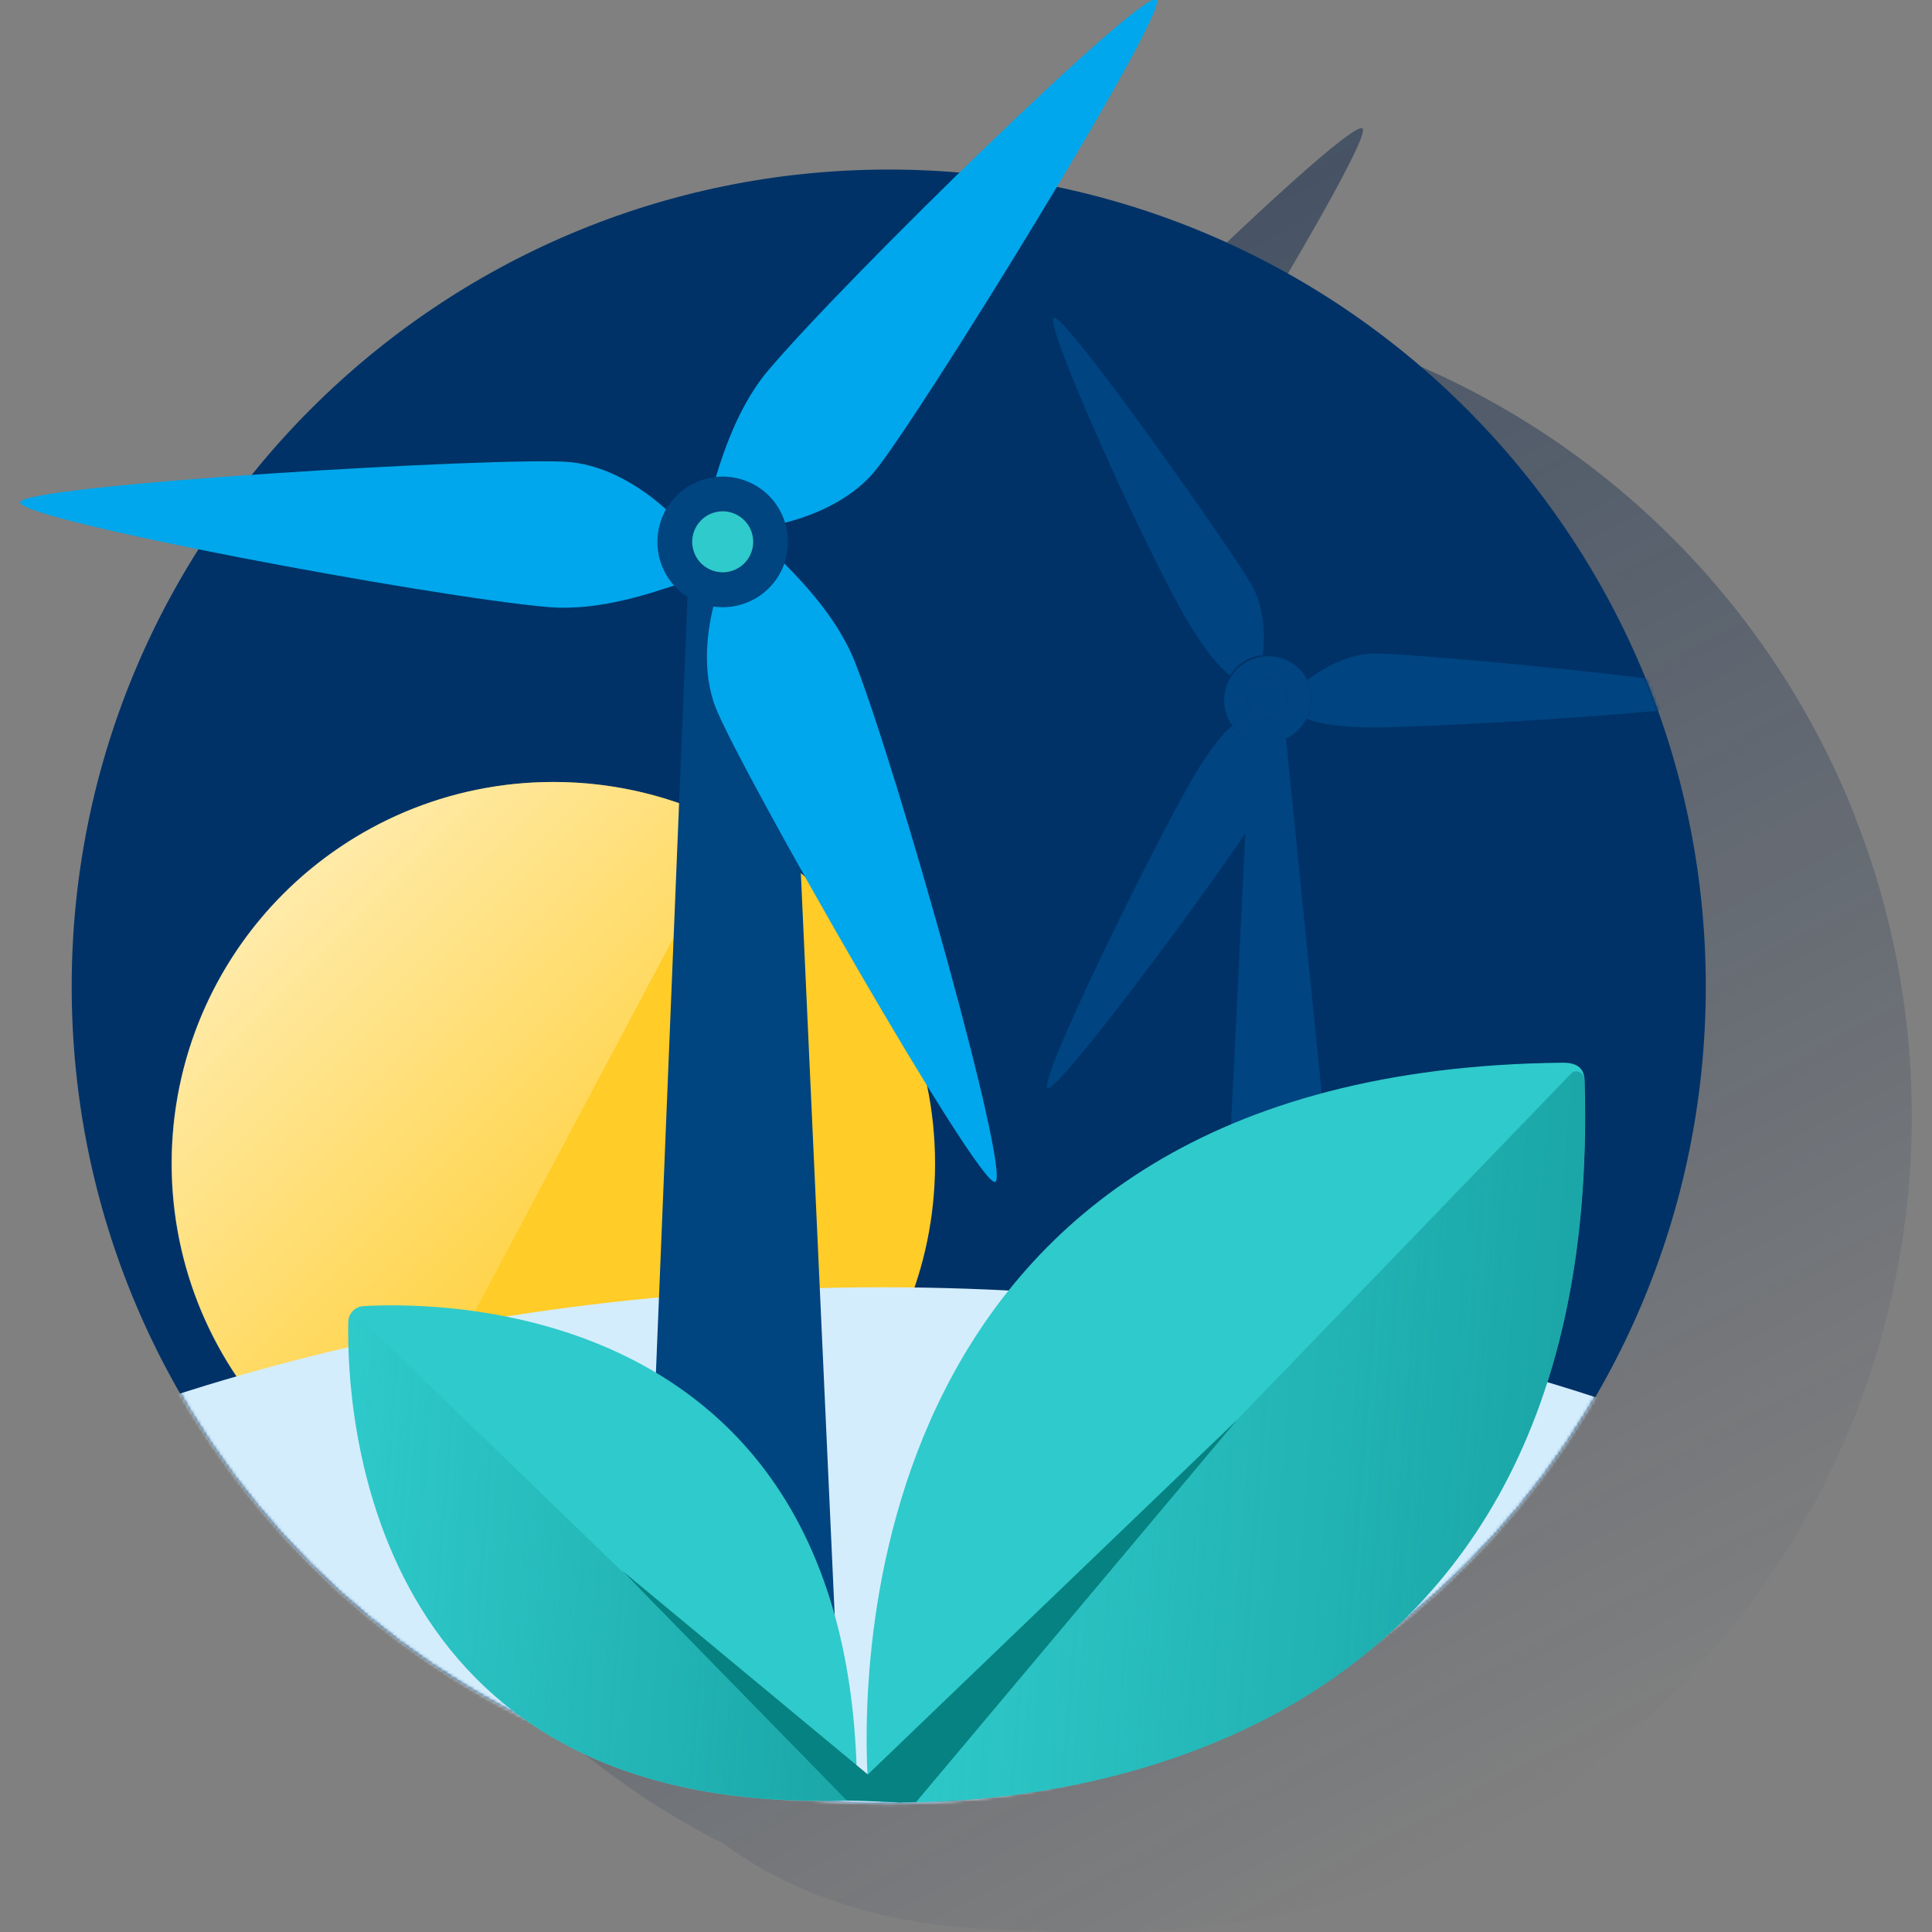 <svg width="600" height="600" viewBox="0 0 600 600" fill="none" xmlns="http://www.w3.org/2000/svg"><rect x="0" y="0" width="600" height="600" fill="#808080" stroke="none"/><g clip-path="url(#clip0_2060_844)"><path d="M578.833 260.878C577.565 257.478 576.296 254.129 575.027 250.805C559.332 212.356 534.457 178.337 502.575 151.724C470.694 125.111 432.778 106.714 392.143 98.142C410.222 67.972 425.016 41.469 423.151 39.895C420.854 37.967 391.623 64.648 361.872 93.714C354.64 93.088 347.328 92.771 339.936 92.762C301.97 92.728 264.482 101.229 230.246 117.638C196.009 134.047 165.9 157.944 142.145 187.56C104.388 190.174 70.412 193.523 70.197 196.111C69.981 198.496 94.708 204.485 125.563 210.714C106.64 240.576 94.166 274.063 88.941 309.028C83.716 343.993 85.855 379.664 95.221 413.754C104.587 447.844 120.974 479.6 143.33 506.987C165.686 534.374 193.518 556.787 225.042 572.79C246.547 588.661 276.729 599.432 319.015 599.432C325.917 599.991 332.882 600.295 339.936 600.295C348.613 600.309 357.285 599.885 365.919 599.026C370.36 598.659 375.155 598.164 380.23 597.479H380.535L381.943 597.288L382.577 597.2L383.846 597.022L384.696 596.895L385.635 596.743L386.802 596.565L387.322 596.476L388.946 596.21H389.035C422.199 590.615 464.396 577.078 498.144 545.107C539.562 512.068 569.61 466.903 584.08 415.935C598.549 364.968 596.714 310.751 578.833 260.878Z" fill="url(#paint0_linear_2060_844)"/><path d="M276.007 560.138C416.144 560.138 529.748 446.535 529.748 306.397C529.748 166.26 416.144 52.656 276.007 52.656C135.869 52.656 22.266 166.26 22.266 306.397C22.266 446.535 135.869 560.138 276.007 560.138Z" fill="#003267"/><path d="M171.87 479.896C237.328 479.896 290.393 426.832 290.393 361.374C290.393 295.916 237.328 242.852 171.87 242.852C106.412 242.852 53.348 295.916 53.348 361.374C53.348 426.832 106.412 479.896 171.87 479.896Z" fill="#FFCC28"/><path d="M171.836 242.852C145.379 242.841 119.679 251.683 98.828 267.97C77.978 284.256 63.176 307.051 56.781 332.724C50.385 358.396 52.763 385.471 63.536 409.635C74.31 433.8 92.859 453.665 116.229 466.068L227.52 256.731C210.384 247.593 191.257 242.825 171.836 242.852Z" fill="url(#paint1_linear_2060_844)"/><mask id="mask0_2060_844" style="mask-type:luminance" maskUnits="userSpaceOnUse" x="22" y="52" width="508" height="509"><path d="M275.999 560.123C416.136 560.123 529.74 446.519 529.74 306.382C529.74 166.244 416.136 52.641 275.999 52.641C135.862 52.641 22.258 166.244 22.258 306.382C22.258 446.519 135.862 560.123 275.999 560.123Z" fill="white"/></mask><g mask="url(#mask0_2060_844)"><path d="M273.938 1089.8C555.677 1089.8 784.072 935.33 784.072 744.785C784.072 554.24 555.677 399.773 273.938 399.773C-7.801 399.773 -236.195 554.24 -236.195 744.785C-236.195 935.33 -7.801 1089.8 273.938 1089.8Z" fill="#D4EDFC"/><path d="M393.579 230.695C393.567 230.796 393.567 230.899 393.579 231V230.695Z" fill="#004481"/><path d="M399.034 226.016C398.539 229.822 389.392 225.838 387.426 229.225C386.766 230.367 388.263 256.338 386.753 258.609L379.496 406.426C382.389 406.793 414.639 408.405 417.468 408.823L399.034 226.016Z" fill="#004481"/><path d="M386.574 205.241C388.292 204.231 390.211 203.611 392.195 203.427C392.93 197.083 392.601 188.113 388.388 181.072C381.423 169.248 330.421 96.856 327.237 98.682C324.052 100.509 356.1 171.481 368.711 192.757C374.382 202.323 378.746 207.284 382.02 209.745C383.16 207.904 384.721 206.361 386.574 205.241Z" fill="#004481"/><path d="M427.061 202.961C418.866 202.961 410.974 207.364 405.937 211.246C406.822 213.121 407.268 215.172 407.242 217.245C407.215 219.318 406.717 221.358 405.785 223.21C409.591 224.758 416.087 225.937 427.176 225.887C451.915 225.773 542.463 220.013 542.437 216.333C542.412 212.654 440.801 202.898 427.061 202.961Z" fill="#004481"/><path d="M393.575 242.422C394.058 238.632 394.058 234.795 393.575 231.004C393.569 230.903 393.569 230.801 393.575 230.7C391.48 230.695 389.413 230.207 387.536 229.274C385.659 228.341 384.023 226.988 382.753 225.32C379.582 227.959 375.471 232.933 370.244 241.953C357.823 263.343 322.097 336.002 325.344 337.905C328.237 339.58 372.388 280.344 386.813 258.662C388.323 256.391 389.465 254.615 390.112 253.473C391.979 250.052 393.156 246.297 393.575 242.422Z" fill="#004481"/><path d="M405.935 211.24C405.766 210.828 405.575 210.426 405.364 210.034C403.436 207.069 400.437 204.964 396.993 204.158C393.549 203.352 389.927 203.907 386.883 205.708C383.839 207.51 381.609 210.417 380.657 213.824C379.706 217.23 380.108 220.873 381.779 223.99C382.068 224.431 382.381 224.854 382.718 225.259C383.987 226.927 385.624 228.28 387.501 229.213C389.377 230.146 391.444 230.633 393.54 230.638C395.799 230.652 398.025 230.093 400.01 229.014C400.175 228.925 400.353 228.875 400.53 228.773C403.446 227.029 405.609 224.264 406.601 221.015C407.592 217.766 407.342 214.264 405.897 211.189L405.935 211.24ZM396.839 222.544C395.748 223.19 394.491 223.498 393.226 223.429C391.961 223.361 390.744 222.918 389.73 222.159C388.716 221.399 387.951 220.355 387.53 219.16C387.109 217.965 387.052 216.672 387.366 215.444C387.68 214.216 388.351 213.11 389.294 212.263C390.237 211.417 391.41 210.869 392.664 210.69C393.918 210.51 395.198 210.706 396.34 211.253C397.483 211.801 398.438 212.674 399.084 213.764C399.513 214.488 399.796 215.29 399.915 216.123C400.034 216.956 399.989 217.804 399.78 218.619C399.571 219.435 399.204 220.201 398.7 220.874C398.195 221.548 397.563 222.115 396.839 222.544Z" fill="#004481"/><path d="M399.086 213.773C398.44 212.683 397.485 211.809 396.342 211.261C395.2 210.714 393.92 210.518 392.666 210.698C391.412 210.877 390.239 211.425 389.296 212.271C388.353 213.118 387.682 214.225 387.368 215.452C387.054 216.68 387.111 217.973 387.532 219.168C387.953 220.363 388.718 221.407 389.732 222.167C390.746 222.927 391.963 223.369 393.228 223.437C394.493 223.506 395.75 223.198 396.841 222.552C397.565 222.123 398.197 221.556 398.702 220.882C399.206 220.209 399.574 219.443 399.782 218.627C399.991 217.812 400.036 216.964 399.917 216.131C399.798 215.298 399.515 214.496 399.086 213.773Z" fill="#004481"/></g><path d="M246.485 222.38C243.77 212.675 244.607 202.081 246.269 194.469C243.034 194.215 216.404 187.123 213.511 185.258L200.824 497.017C205.189 496.382 257.32 558.993 261.811 558.435L246.485 222.38Z" fill="#004480"/><path d="M206.849 158.183C199.871 151.84 188.808 144.532 176.756 143.492C156.456 141.741 6.749 150.571 6.267 156.001C5.785 161.431 133.772 185.384 170.247 188.531C186.575 189.939 203.576 183.646 209.374 181.832C207.09 176.199 203.665 163.727 206.849 158.183Z" fill="#00A7EC"/><path d="M222.088 186.285C219.55 195.343 217.85 208.512 222.265 219.778C229.675 238.72 303.983 369.029 309.058 367.05C314.132 365.071 278.862 239.723 265.528 205.645C259.553 190.421 246.371 177.937 242.184 173.547C238.137 178.063 228.482 186.691 222.088 186.285Z" fill="#00A7EC"/><path d="M242.193 162.716C251.379 160.635 263.761 155.789 271.513 146.527C284.581 130.948 363.406 3.303 359.219 -0.199C355.032 -3.7 261.922 87.279 238.387 115.254C227.857 127.801 223.239 145.335 221.387 151.12C227.312 152.554 239.491 156.918 242.193 162.716Z" fill="#00A7EC"/><path d="M239.516 181.87C240.048 181.288 240.543 180.674 241 180.03C243.156 176.98 244.428 173.394 244.676 169.667C244.924 165.939 244.14 162.216 242.408 158.906C240.937 156.055 238.8 153.601 236.179 151.751C231.787 148.64 226.34 147.4 221.035 148.304C215.729 149.208 211 152.182 207.887 156.572C207.512 157.103 207.165 157.654 206.846 158.221C204.341 162.598 203.554 167.751 204.64 172.677C205.726 177.602 208.607 181.947 212.721 184.864C212.974 185.054 213.241 185.207 213.507 185.372C217.554 187.962 222.389 189.034 227.151 188.395C231.913 187.756 236.295 185.448 239.516 181.883V181.87ZM216.679 162.839C217.762 161.309 219.274 160.134 221.024 159.463C222.775 158.793 224.685 158.656 226.513 159.071C228.341 159.486 230.006 160.434 231.295 161.795C232.584 163.155 233.441 164.868 233.757 166.716C234.073 168.564 233.834 170.464 233.07 172.176C232.306 173.888 231.051 175.334 229.465 176.333C227.879 177.332 226.032 177.838 224.158 177.787C222.284 177.736 220.467 177.13 218.937 176.047C216.891 174.59 215.506 172.381 215.088 169.905C214.669 167.429 215.251 164.887 216.704 162.839H216.679Z" fill="#004480"/><path d="M232.18 173.739C233.262 172.209 233.866 170.392 233.916 168.519C233.966 166.646 233.459 164.8 232.461 163.214C231.462 161.629 230.015 160.375 228.304 159.612C226.593 158.848 224.693 158.609 222.846 158.924C220.999 159.24 219.287 160.096 217.926 161.384C216.565 162.673 215.617 164.336 215.201 166.163C214.785 167.99 214.92 169.899 215.589 171.65C216.258 173.4 217.431 174.913 218.96 175.997C219.976 176.717 221.124 177.231 222.338 177.507C223.553 177.784 224.81 177.818 226.038 177.608C227.266 177.398 228.44 176.949 229.494 176.285C230.548 175.621 231.461 174.756 232.18 173.739Z" fill="#2FCACB"/><path d="M266.162 556.395C265.604 404.734 138.607 404.15 112.903 405.622C111.639 405.686 110.446 406.227 109.566 407.136C108.685 408.045 108.182 409.254 108.158 410.519C107.6 436.388 112.421 564.502 263.828 559.123C265.718 558.971 265.997 558.006 266.162 556.395Z" fill="#2FCACB"/><path d="M108.154 410.127C107.507 435.26 111.77 564.668 264.205 559.048C264.344 559.042 264.481 559.007 264.606 558.946C264.731 558.885 264.842 558.799 264.933 558.693C265.023 558.587 265.091 558.463 265.132 558.33C265.172 558.197 265.185 558.057 265.169 557.919C265.146 557.675 265.033 557.449 264.852 557.284L111.364 408.973C111.011 408.625 110.534 408.43 110.038 408.43C109.542 408.43 109.066 408.625 108.713 408.973C108.423 409.298 108.23 409.698 108.154 410.127Z" fill="url(#paint2_linear_2060_844)"/><path d="M485.445 330.031C263.586 332.201 267.443 523.382 269.613 554.947C269.688 556.186 270.225 557.351 271.118 558.213C272.01 559.075 273.193 559.571 274.434 559.603C306.24 560.657 498.627 557.916 492.118 335.817C492.118 331.96 490.025 330.031 485.445 330.031Z" fill="#2FCACB"/><path d="M274.437 559.606C306.332 560.659 498.997 557.919 492.045 335.045C491.994 334.408 491.704 333.814 491.234 333.381C490.763 332.948 490.147 332.709 489.508 332.711C488.896 332.729 488.316 332.989 487.896 333.434L273.066 556.143C272.88 556.337 272.735 556.567 272.638 556.819C272.542 557.07 272.497 557.338 272.505 557.608C272.513 557.877 272.575 558.142 272.687 558.387C272.798 558.632 272.958 558.852 273.155 559.035C273.493 559.383 273.952 559.587 274.437 559.606Z" fill="url(#paint3_linear_2060_844)"/><path d="M262.469 557.842L384.163 440.969L284.468 559.694L279.178 559.77L262.469 557.842Z" fill="#068282"/><path d="M262.953 559.121L193.148 487.719L279.979 559.768L262.953 559.121Z" fill="#068282"/></g><defs><linearGradient id="paint0_linear_2060_844" x1="218.026" y1="117.274" x2="460.006" y2="572.384" gradientUnits="userSpaceOnUse"><stop stop-color="#072146" stop-opacity="0.5" offset="0"/><stop offset="1" stop-color="#072146" stop-opacity="0"/></linearGradient><linearGradient id="paint1_linear_2060_844" x1="86.249" y1="279.39" x2="194.559" y2="387.7" gradientUnits="userSpaceOnUse"><stop stop-color="white" stop-opacity="0.6" offset="0"/><stop offset="1" stop-color="white" stop-opacity="0.1"/></linearGradient><linearGradient id="paint2_linear_2060_844" x1="270.556" y1="491.233" x2="102.76" y2="477.821" gradientUnits="userSpaceOnUse"><stop stop-color="#068282" stop-opacity="0.5" offset="0"/><stop offset="1" stop-color="#068282" stop-opacity="0"/></linearGradient><linearGradient id="paint3_linear_2060_844" x1="484.708" y1="454.386" x2="282.057" y2="438.187" gradientUnits="userSpaceOnUse"><stop stop-color="#068282" stop-opacity="0.5" offset="0"/><stop offset="1" stop-color="#068282" stop-opacity="0"/></linearGradient><clipPath id="clip0_2060_844"><rect width="600" height="600" fill="white"/></clipPath></defs></svg>
